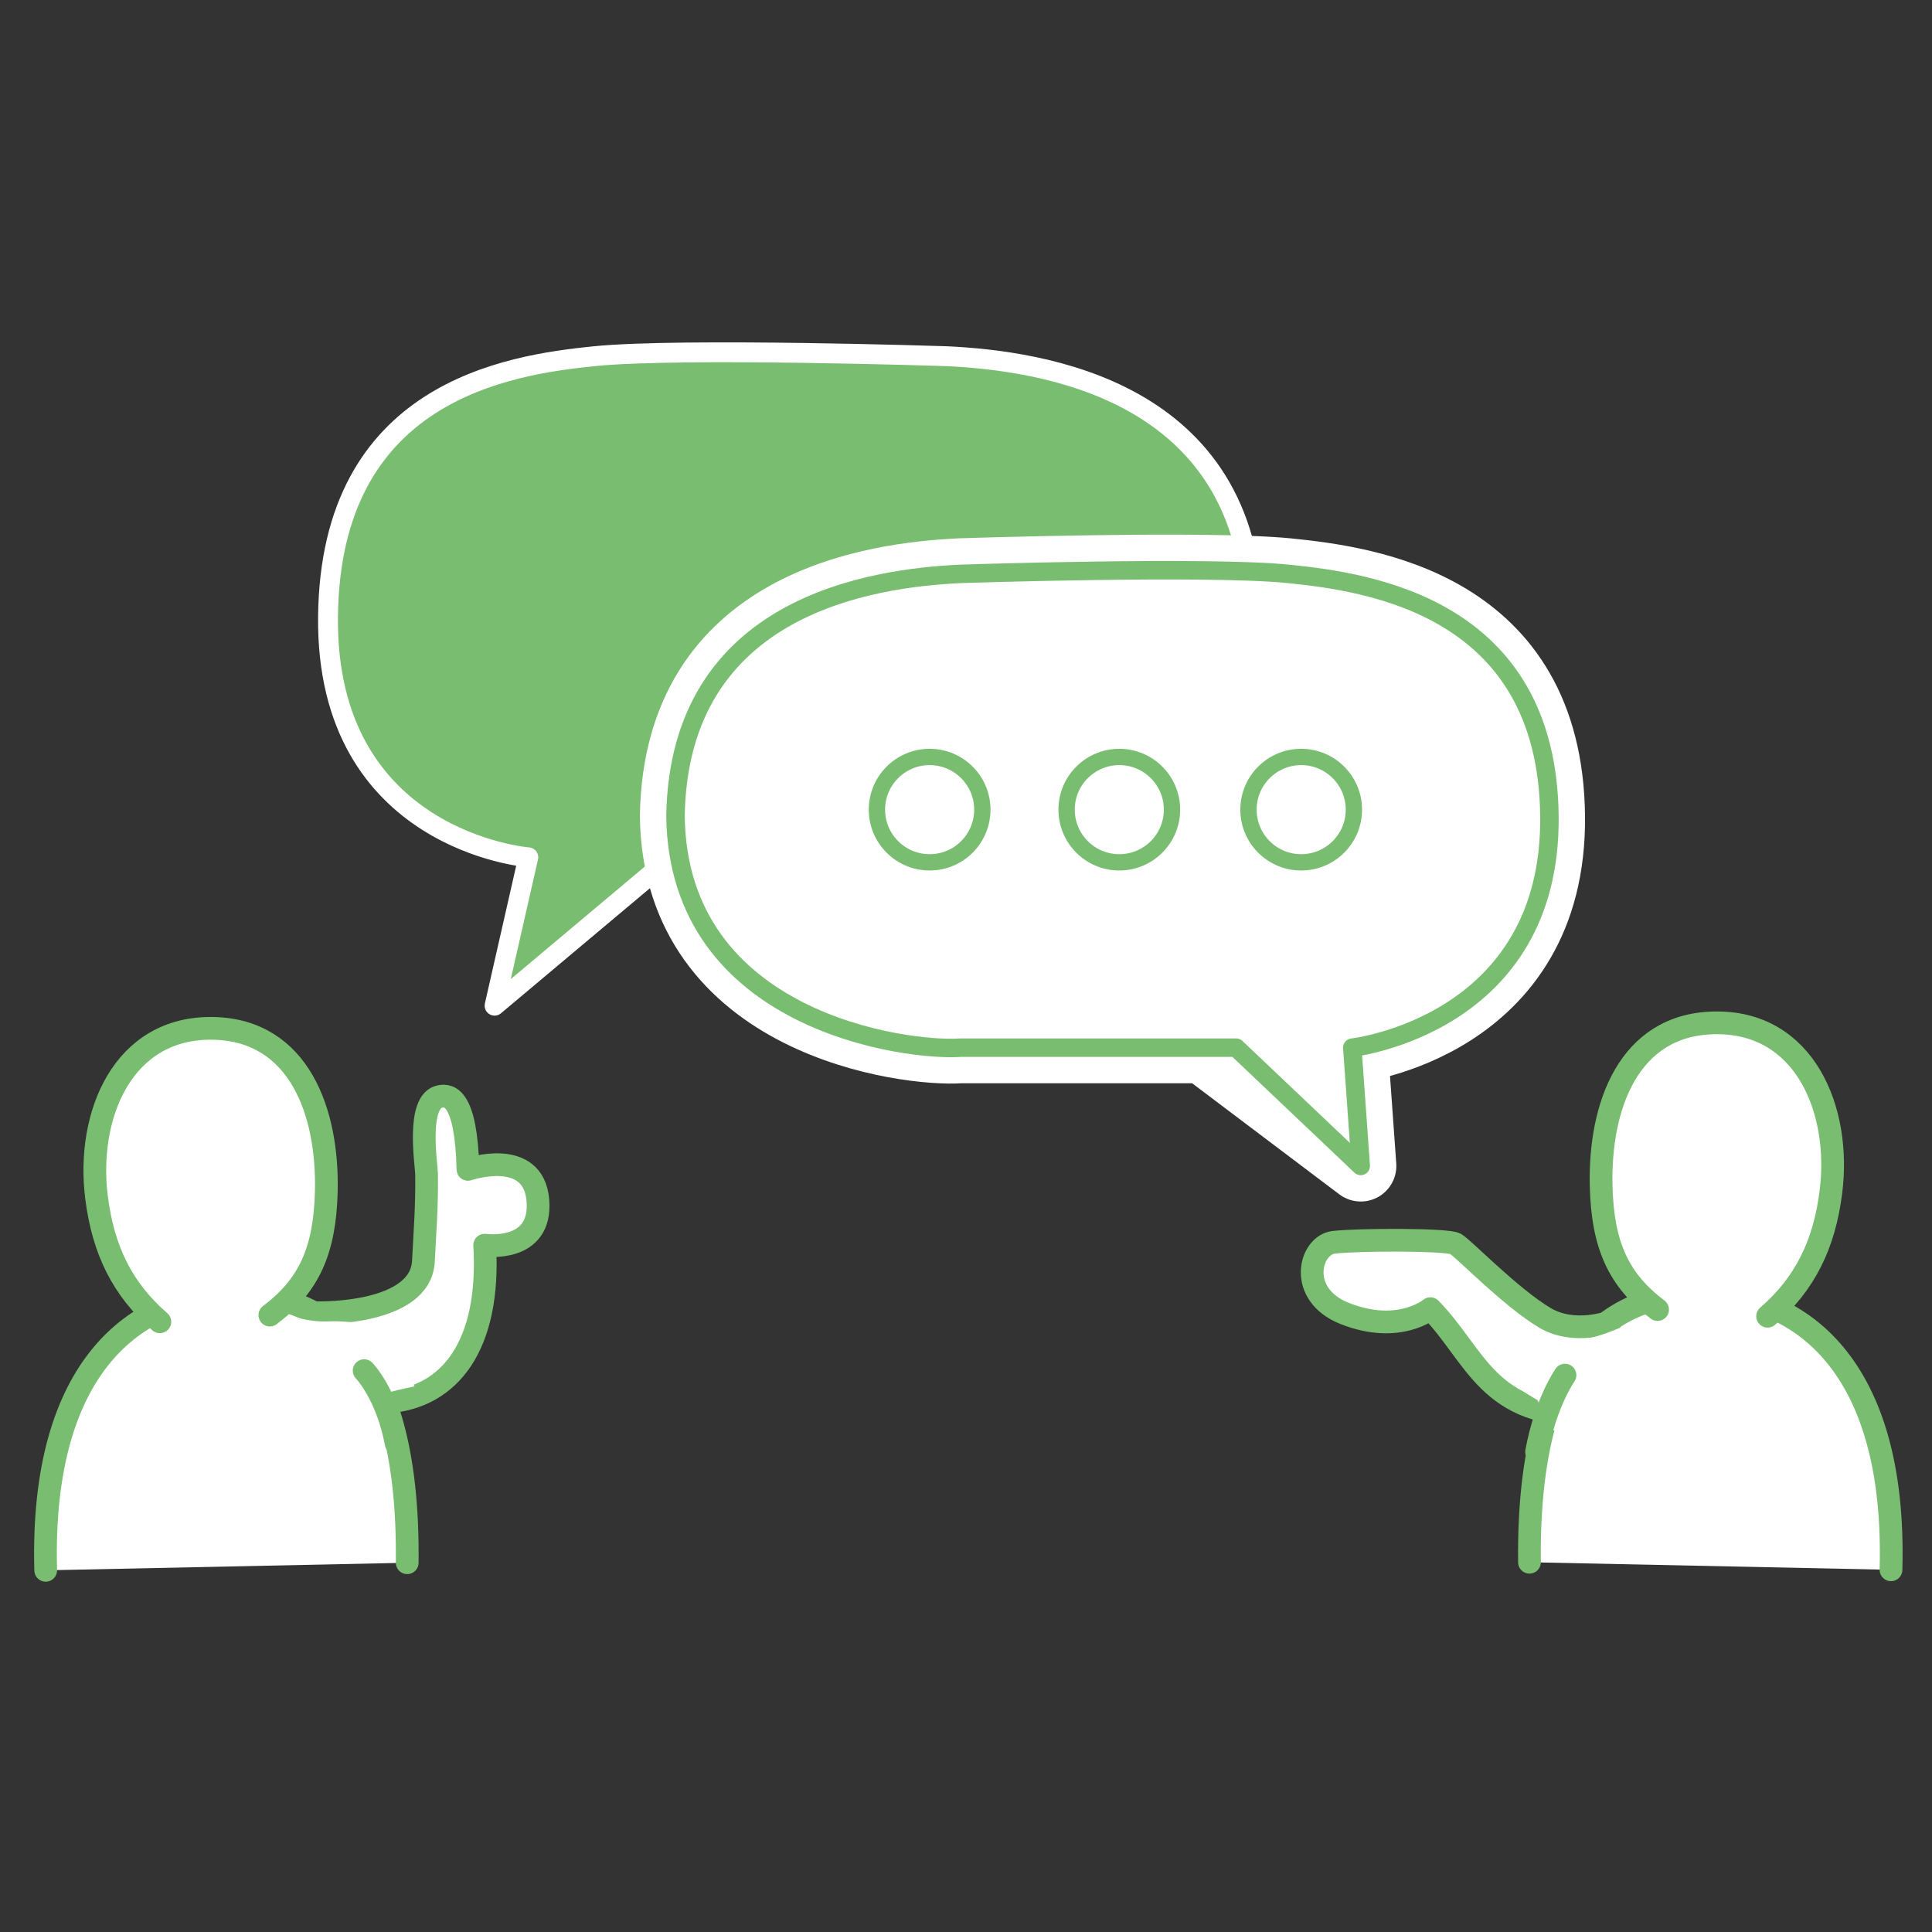 <svg width="170" height="170" viewBox="0 0 170 170" fill="none" xmlns="http://www.w3.org/2000/svg">
<rect x="0" y="0" width="170" height="170" fill="#333333" stroke="none"/>
<g id="Frame 187641">
<g id="Group 187310">
<g id="Vector">
<path d="M4.021 138.175C3.519 119.947 12.239 114.056 20.25 113.891C27.889 113.727 36.047 117.862 35.831 137.509" fill="white"/>
<path d="M4.021 138.175C3.519 119.947 12.239 114.056 20.25 113.891C27.889 113.727 36.047 117.862 35.831 137.509" stroke="#79BE70" stroke-width="2" stroke-linecap="round" stroke-linejoin="round"/>
</g>
<g id="Vector_2">
<path d="M28.045 115.508C28.045 115.508 37.016 115.725 37.258 110.975C37.38 108.536 37.578 106.07 37.535 103.293C37.518 102.445 36.618 96.856 38.738 96.476C39.499 96.337 41.013 96.45 41.177 102.895C41.177 102.895 46.93 100.923 47.328 105.611C47.718 110.292 42.648 109.565 42.648 109.565C43.167 118.389 39.586 122.931 34.161 123.355" fill="white"/>
<path d="M28.045 115.508C28.045 115.508 37.016 115.725 37.258 110.975C37.38 108.536 37.578 106.07 37.535 103.293C37.518 102.445 36.618 96.856 38.738 96.476C39.499 96.337 41.013 96.45 41.177 102.895C41.177 102.895 46.93 100.923 47.328 105.611C47.718 110.292 42.648 109.565 42.648 109.565C43.167 118.389 39.586 122.931 34.161 123.355" stroke="#79BE70" stroke-width="2" stroke-linecap="round" stroke-linejoin="round"/>
</g>
<path id="Vector_3" d="M25.588 115.742C25.588 115.742 26.963 116.356 28.944 116.27C30.925 116.183 33.728 116.737 33.728 116.737L36.48 121.988C36.48 121.988 33.893 122.525 33.253 122.793C32.612 123.061 32.933 124.445 32.933 124.445L27.802 123.251L25.683 119.54L25.579 115.742H25.588Z" fill="white"/>
<g id="Vector_4">
<path d="M14.065 116.305C10.769 113.45 9.073 109.981 8.493 105.353C7.585 98.164 10.786 90.291 18.823 90.49C26.315 90.672 28.884 97.844 28.711 104.86C28.581 110.042 27.189 113.122 23.745 115.717" fill="white"/>
<path d="M14.065 116.305C10.769 113.45 9.073 109.981 8.493 105.353C7.585 98.164 10.786 90.291 18.823 90.49C26.315 90.672 28.884 97.844 28.711 104.86C28.581 110.042 27.189 113.122 23.745 115.717" stroke="#79BE70" stroke-width="2" stroke-linecap="round" stroke-linejoin="round"/>
</g>
<g id="Vector_5">
<path d="M32.042 120.605C32.042 120.605 34.04 122.647 34.862 127.016L32.042 120.605Z" fill="white"/>
<path d="M32.042 120.605C32.042 120.605 34.04 122.647 34.862 127.016" stroke="#79BE70" stroke-width="2" stroke-linecap="round" stroke-linejoin="round"/>
</g>
<g id="Vector_6">
<path d="M166.392 138.13C166.894 119.902 158.173 114.011 150.162 113.846C142.523 113.682 134.365 117.817 134.581 137.464" fill="white"/>
<path d="M166.392 138.13C166.894 119.902 158.173 114.011 150.162 113.846C142.523 113.682 134.365 117.817 134.581 137.464" stroke="#79BE70" stroke-width="2" stroke-linecap="round" stroke-linejoin="round"/>
</g>
<g id="Vector_7">
<path d="M141.699 116.309C141.699 116.309 138.531 117.5 135.936 115.956C132.935 114.175 128.779 109.856 128.07 109.447C127.36 109.039 119.46 109.062 117.347 109.314C115.233 109.566 114.105 113.911 118.338 115.58C123.114 117.464 125.859 115.151 125.859 115.151C129.868 119.215 130.922 124.883 140.121 124.454" fill="white"/>
<path d="M141.699 116.309C141.699 116.309 138.531 117.5 135.936 115.956C132.935 114.175 128.779 109.856 128.07 109.447C127.36 109.039 119.46 109.062 117.347 109.314C115.233 109.566 114.105 113.911 118.338 115.58C123.114 117.464 125.859 115.151 125.859 115.151C129.868 119.215 130.922 124.883 140.121 124.454" stroke="#79BE70" stroke-width="2" stroke-linecap="round" stroke-linejoin="round"/>
</g>
<path id="Vector_8" d="M143.236 116.515C143.236 116.515 139.923 118.172 137.958 117.905C135.993 117.638 135.167 117.024 135.167 117.024L132.678 121.546C132.678 121.546 134.591 122.818 135.197 123.141C135.802 123.464 134.919 125.524 134.919 125.524L140.781 126.615L142.92 120.536L143.226 116.498L143.236 116.515Z" fill="white"/>
<g id="Vector_9">
<path d="M155.534 115.819C158.831 112.964 160.526 109.495 161.106 104.866C162.014 97.677 158.813 89.805 150.776 90.004C143.284 90.185 140.715 97.357 140.888 104.373C141.018 109.555 142.411 112.635 145.854 115.231" fill="white"/>
<path d="M155.534 115.819C158.831 112.964 160.526 109.495 161.106 104.866C162.014 97.677 158.813 89.805 150.776 90.004C143.284 90.185 140.715 97.357 140.888 104.373C141.018 109.555 142.411 112.635 145.854 115.231" stroke="#79BE70" stroke-width="2" stroke-linecap="round" stroke-linejoin="round"/>
</g>
<g id="Vector_10">
<path d="M137.706 121C137.706 121 136.019 123.37 135.206 127.748L137.706 121Z" fill="white"/>
<path d="M137.706 121C137.706 121 136.019 123.37 135.206 127.748" stroke="#79BE70" stroke-width="2" stroke-linecap="round" stroke-linejoin="round"/>
</g>
<g id="Group 187312">
<path id="Vector_11" d="M43.519 88.483L46.486 75.437C46.486 75.437 28.639 74.036 28.863 54.233C29.088 34.431 44.678 32.112 52.308 31.342C59.938 30.572 83.279 31.342 83.279 31.342C91.628 31.732 109.934 34.275 110.271 54.242C110.046 73.768 88.314 76.527 83.279 76.164H58.2L43.519 88.492V88.483Z" fill="#79BE70" stroke="white" stroke-width="1.748" stroke-linecap="round" stroke-linejoin="round"/>
<path id="Vector_12" d="M119.735 102.592L118.991 92.185C118.991 92.185 136.544 90.213 136.337 71.794C136.129 53.376 120.445 51.213 113.351 50.495C106.248 49.777 84.542 50.495 84.542 50.495C76.773 50.858 59.748 53.22 59.437 71.794C59.644 89.953 79.862 92.531 84.542 92.185H105.945L119.735 102.592Z" fill="white" stroke="white" stroke-width="6.263" stroke-linecap="round" stroke-linejoin="round"/>
<path id="Vector_13" d="M119.735 102.592L118.991 92.185C118.991 92.185 136.544 90.213 136.337 71.794C136.129 53.376 120.445 51.213 113.351 50.495C106.248 49.777 84.542 50.495 84.542 50.495C76.773 50.858 59.748 53.22 59.437 71.794C59.644 89.953 79.862 92.531 84.542 92.185H108.766L119.735 102.592Z" fill="white" stroke="#79BE70" stroke-width="1.626" stroke-linecap="round" stroke-linejoin="round"/>
<path id="Vector_14" d="M114.493 75.879C117.054 75.879 119.131 73.803 119.131 71.243C119.131 68.681 117.054 66.606 114.493 66.606C111.933 66.606 109.856 68.681 109.856 71.243C109.856 73.803 111.933 75.879 114.493 75.879Z" fill="white" stroke="#79BE70" stroke-width="1.436" stroke-linecap="round" stroke-linejoin="round"/>
<path id="Vector_15" d="M81.8 75.879C84.361 75.879 86.437 73.803 86.437 71.243C86.437 68.681 84.361 66.606 81.8 66.606C79.239 66.606 77.163 68.681 77.163 71.243C77.163 73.803 79.239 75.879 81.8 75.879Z" fill="white" stroke="#79BE70" stroke-width="1.436" stroke-linecap="round" stroke-linejoin="round"/>
<path id="Vector_16" d="M98.489 75.879C101.05 75.879 103.126 73.803 103.126 71.243C103.126 68.681 101.05 66.606 98.489 66.606C95.928 66.606 93.852 68.681 93.852 71.243C93.852 73.803 95.928 75.879 98.489 75.879Z" fill="white" stroke="#79BE70" stroke-width="1.436" stroke-linecap="round" stroke-linejoin="round"/>
</g>
</g>
</g>
</svg>
